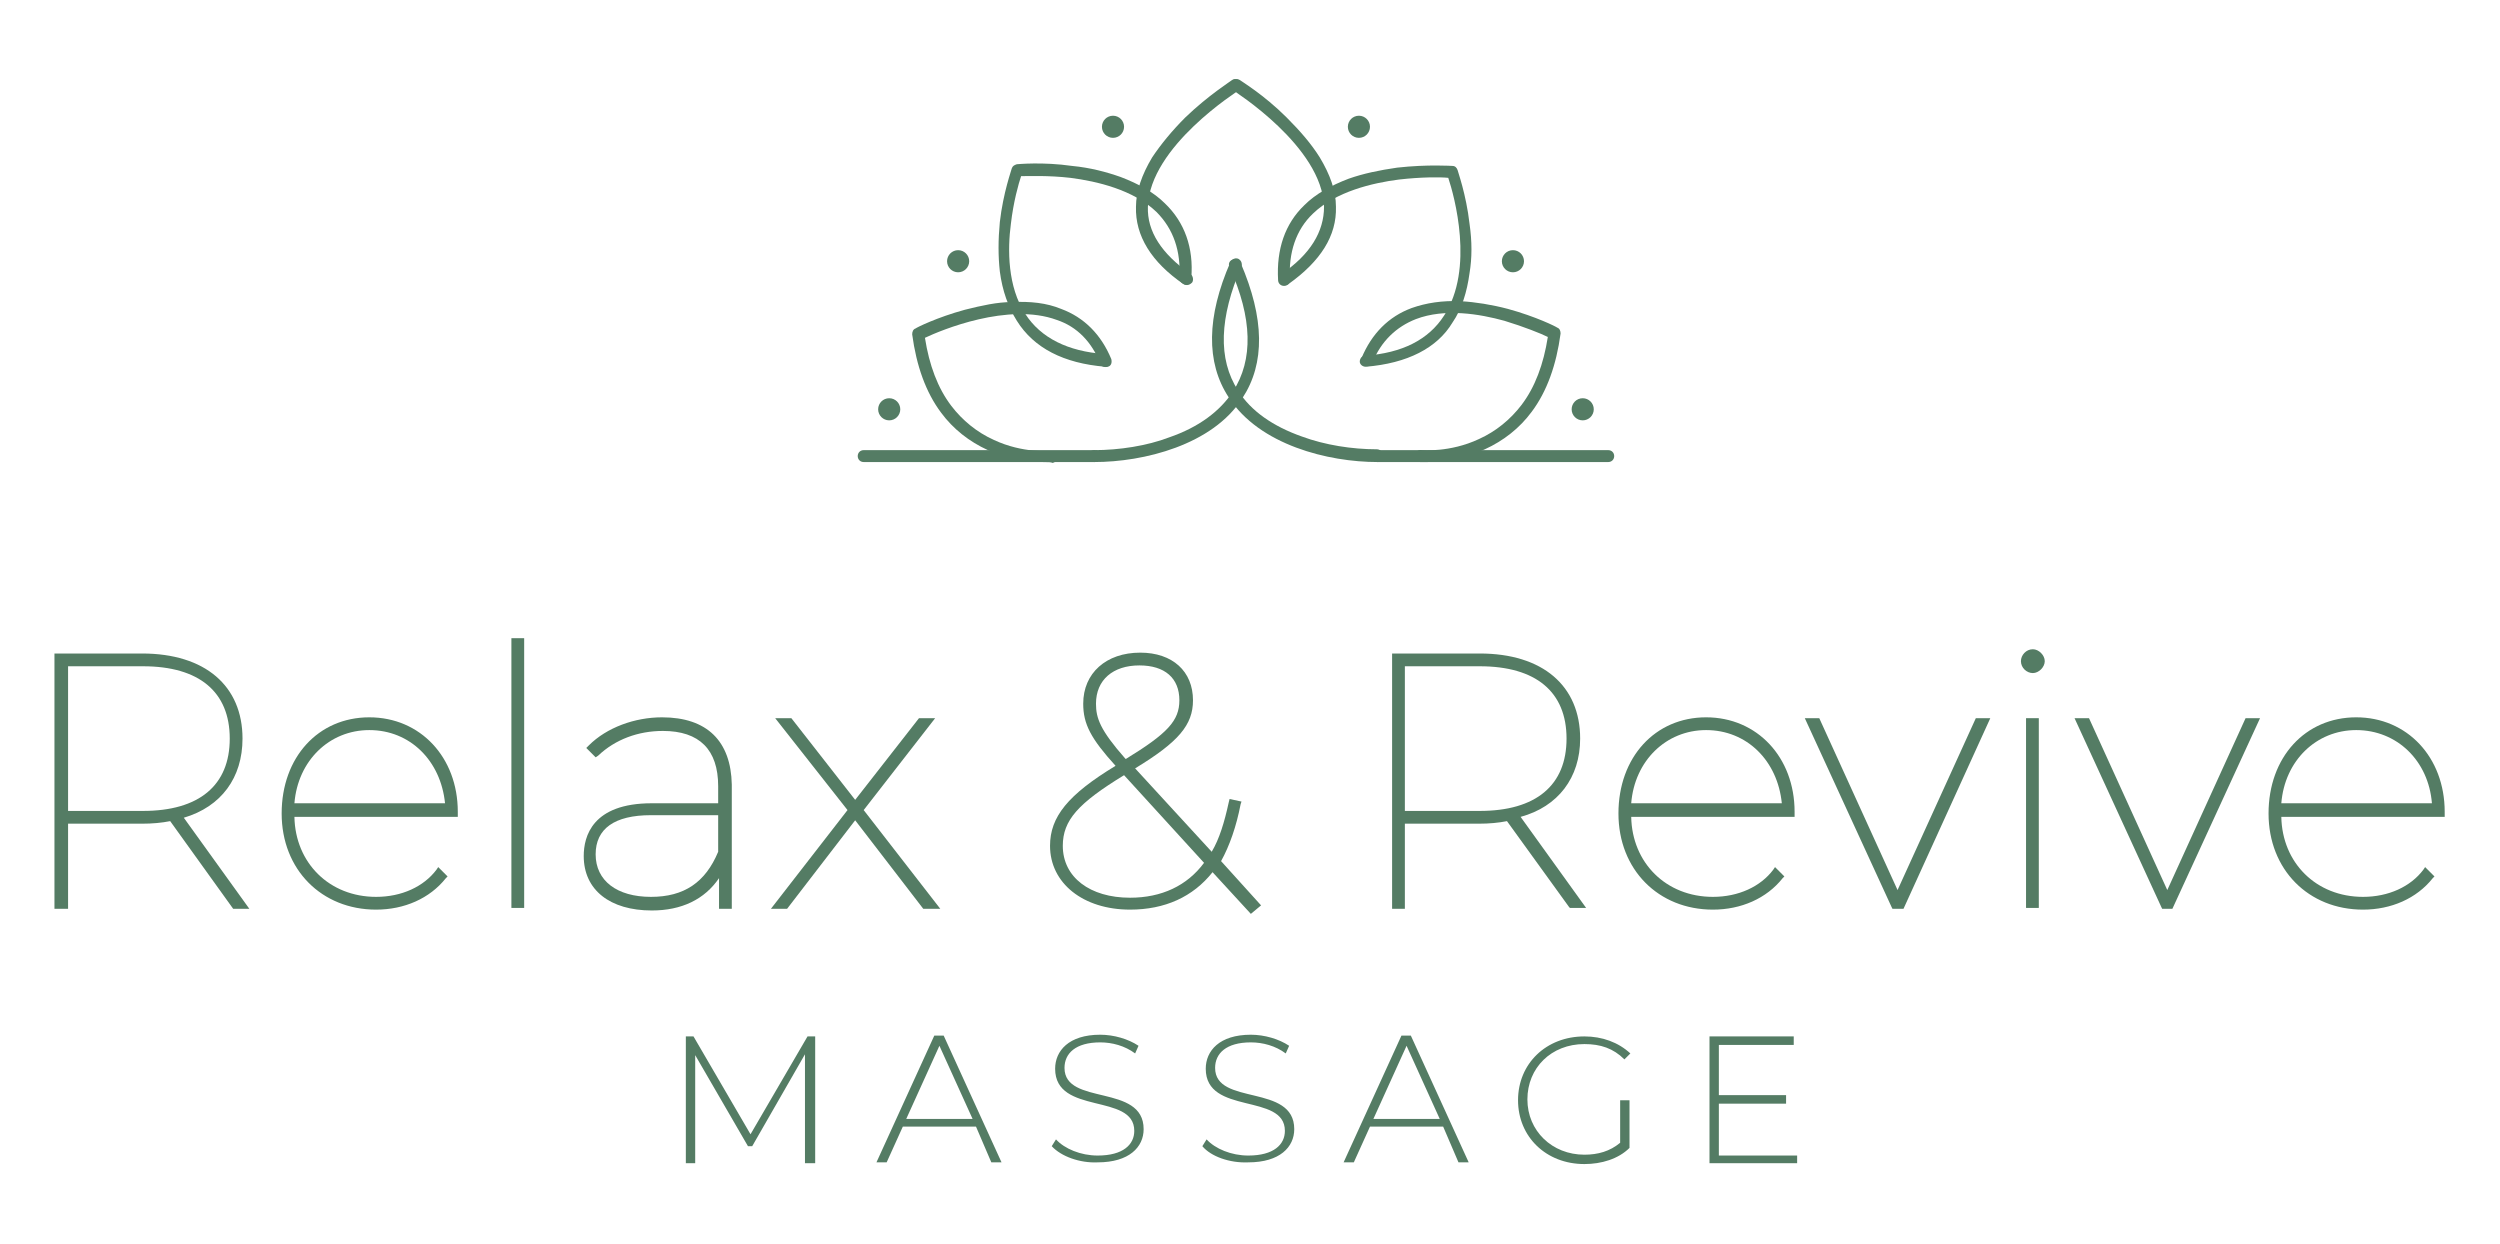 <svg xmlns="http://www.w3.org/2000/svg" xmlns:xlink="http://www.w3.org/1999/xlink" id="Layer_1" x="0px" y="0px" viewBox="0 0 293.8 146.2" style="enable-background:new 0 0 293.8 146.2;" xml:space="preserve"><style type="text/css">	.st0{fill:#547C64;}</style><g>	<g>		<g>			<g>				<g>					<path class="st0" d="M-237.6,54.3c-1.3,0-3.8-0.2-6.6-1.4c-2.2-1-4.1-2.5-5.5-4.4c-1.8-2.4-2.9-5.5-3.4-9.2      c0-0.3,0.1-0.6,0.4-0.7c0.1-0.1,2.5-1.3,5.8-2.2c2-0.5,3.8-0.9,5.5-0.9c2.2-0.1,4.1,0.1,5.8,0.8c2.7,1,4.7,3,5.9,5.9      c0.1,0.4,0,0.8-0.4,0.9c-0.4,0.1-0.8,0-0.9-0.4c-1-2.5-2.7-4.3-5.1-5.1c-5.7-2.1-13.6,1.2-15.5,2.1c0.5,3.2,1.5,5.9,3.1,8      c1.3,1.7,3,3.1,5,4c3.4,1.6,6.7,1.3,6.7,1.3c0.4,0,0.7,0.2,0.8,0.6c0,0.4-0.2,0.7-0.6,0.8C-236.8,54.3-237.1,54.3-237.6,54.3z"></path>					<path class="st0" d="M-230.4,43.1C-230.4,43.1-230.4,43.1-230.4,43.1c-4.9-0.4-8.4-2.2-10.4-5.4c-1-1.6-1.7-3.5-2-5.8      c-0.2-1.8-0.2-3.7,0-5.8c0.4-3.5,1.4-6.2,1.4-6.3c0.1-0.3,0.3-0.4,0.6-0.5c0.1,0,3-0.3,6.5,0.2c2.1,0.2,4,0.7,5.7,1.3      c2.1,0.8,3.9,1.8,5.2,3.1c2.3,2.2,3.4,5.2,3.1,8.8c0,0.4-0.4,0.7-0.7,0.7c-0.4,0-0.7-0.4-0.7-0.7c0.2-3.2-0.7-5.8-2.7-7.8      c-2.7-2.6-7-3.6-10.1-4c-2.6-0.3-4.9-0.2-5.8-0.2c-0.3,0.9-0.9,3-1.2,5.6c-0.4,3-0.4,7.4,1.7,10.6c1.8,2.8,5,4.4,9.3,4.7      c0.4,0,0.7,0.4,0.6,0.7C-229.7,42.8-230,43.1-230.4,43.1z"></path>					<path class="st0" d="M-220.8,33.5c-0.1,0-0.3,0-0.4-0.1c-3.8-2.6-5.7-5.7-5.6-9.1c0-1.8,0.7-3.8,1.9-5.8c1-1.5,2.3-3.1,3.9-4.7      c2.7-2.6,5.4-4.3,5.5-4.4c0.3-0.2,0.8-0.1,1,0.2c0.2,0.3,0.1,0.8-0.2,1l0,0c-0.1,0.1-10.5,6.6-10.7,13.7      c-0.1,2.9,1.6,5.5,5,7.9c0.3,0.2,0.4,0.7,0.2,1C-220.4,33.4-220.6,33.5-220.8,33.5z"></path>					<circle class="st0" cx="-247.7" cy="30.7" r="1.3"></circle>					<circle class="st0" cx="-255.8" cy="48.1" r="1.3"></circle>					<circle class="st0" cx="-229.5" cy="14.9" r="1.3"></circle>					<path class="st0" d="M-231.7,54.3c-0.4,0-0.7-0.3-0.7-0.7c0-0.4,0.3-0.7,0.7-0.7c2.9,0,6.2-0.5,8.8-1.5c3.5-1.2,6-3.1,7.5-5.4      c2.4-3.7,2.3-8.6-0.4-14.6c-0.2-0.4,0-0.8,0.4-0.9c0.4-0.2,0.8,0,0.9,0.4c2.8,6.5,2.9,11.8,0.2,15.9      C-217.8,52.3-225.9,54.3-231.7,54.3z"></path>					<path class="st0" d="M-231.7,54.3h-27.1c-0.4,0-0.7-0.3-0.7-0.7c0-0.4,0.3-0.7,0.7-0.7h27.1c0.4,0,0.7,0.3,0.7,0.7      C-231,54-231.3,54.3-231.7,54.3z"></path>				</g>				<g>					<path class="st0" d="M-192.6,54.3c-0.5,0-0.8,0-0.8,0c-0.4,0-0.7-0.4-0.6-0.8c0-0.4,0.4-0.7,0.8-0.6l0,0c0,0,3.3,0.3,6.7-1.3      c2-0.9,3.7-2.3,5-4c1.6-2.1,2.6-4.8,3.1-8c-0.8-0.4-2.8-1.2-5.1-1.9c-2.9-0.8-7-1.5-10.4-0.2c-2.3,0.9-4.1,2.6-5.1,5.1      c-0.1,0.4-0.5,0.5-0.9,0.4c-0.4-0.1-0.5-0.5-0.4-0.9c1.2-2.9,3.2-4.9,5.9-5.9c1.7-0.6,3.6-0.9,5.8-0.8c1.7,0.1,3.6,0.4,5.5,0.9      c3.3,0.9,5.7,2.1,5.8,2.2c0.3,0.1,0.4,0.4,0.4,0.7c-0.5,3.7-1.6,6.8-3.4,9.2c-1.4,1.9-3.3,3.4-5.5,4.4      C-188.7,54.1-191.3,54.3-192.6,54.3z"></path>					<path class="st0" d="M-199.8,43.1c-0.4,0-0.7-0.3-0.7-0.6c0-0.4,0.3-0.7,0.6-0.7c4.4-0.3,7.5-1.9,9.3-4.7      c3.6-5.5,1.2-14.1,0.5-16.2c-0.9-0.1-3.2-0.1-5.8,0.2c-3.1,0.4-7.4,1.4-10.1,4c-2,1.9-2.9,4.6-2.7,7.8c0,0.4-0.3,0.7-0.7,0.7      c-0.4,0-0.7-0.3-0.7-0.7c-0.2-3.6,0.8-6.6,3.1-8.8c1.3-1.3,3.1-2.3,5.2-3.1c1.7-0.6,3.6-1,5.7-1.3c3.6-0.4,6.4-0.2,6.5-0.2      c0.3,0,0.5,0.2,0.6,0.5c0,0.1,1,2.8,1.4,6.3c0.3,2.1,0.3,4,0,5.8c-0.3,2.2-0.9,4.2-2,5.8C-191.4,40.9-194.9,42.7-199.8,43.1      C-199.7,43.1-199.7,43.1-199.8,43.1z"></path>					<path class="st0" d="M-209.3,33.5c-0.2,0-0.4-0.1-0.6-0.3c-0.2-0.3-0.1-0.7,0.2-1c3.4-2.3,5-5,5-7.9      c-0.2-7.1-10.6-13.6-10.7-13.7c-0.3-0.2-0.4-0.6-0.2-1c0.2-0.3,0.6-0.4,1-0.2c0.1,0.1,2.8,1.7,5.5,4.4c1.6,1.6,2.9,3.1,3.9,4.7      c1.2,2,1.9,3.9,1.9,5.8c0.1,3.4-1.8,6.4-5.6,9.1C-209.1,33.5-209.2,33.5-209.3,33.5z"></path>					<circle class="st0" cx="-182.5" cy="30.7" r="1.3"></circle>					<circle class="st0" cx="-174.3" cy="48.1" r="1.3"></circle>					<circle class="st0" cx="-200.6" cy="14.9" r="1.3"></circle>					<path class="st0" d="M-198.4,54.3c-5.8,0-13.9-2-17.5-7.6c-2.7-4.1-2.6-9.5,0.2-15.9c0.2-0.4,0.6-0.5,0.9-0.4      c0.4,0.2,0.5,0.6,0.4,0.9c-2.6,6-2.8,10.9-0.4,14.6c1.5,2.4,4.1,4.2,7.5,5.4c2.7,1,5.9,1.5,8.8,1.5c0.4,0,0.7,0.3,0.7,0.7      C-197.7,54-198,54.3-198.4,54.3z"></path>					<path class="st0" d="M-171.3,54.3h-27.1c-0.4,0-0.7-0.3-0.7-0.7c0-0.4,0.3-0.7,0.7-0.7h27.1c0.4,0,0.7,0.3,0.7,0.7      C-170.6,54-170.9,54.3-171.3,54.3z"></path>				</g>			</g>		</g>		<g>			<path class="st0" d="M-332.7,106.4l-7.4-10.3c-1,0.2-2.2,0.3-3.4,0.3h-9.1v10h-0.8V77.2h9.9c7.2,0,11.5,3.6,11.5,9.6    c0,4.7-2.6,7.9-7.2,9.1l7.6,10.5H-332.7z M-343.5,95.6c6.9,0,10.6-3.2,10.6-8.8s-3.7-8.8-10.6-8.8h-9.2v17.6H-343.5z"></path>			<path class="st0" d="M-306.9,95.6h-19.2c0,6,4.3,10.2,10,10.2c2.9,0,5.6-1.1,7.4-3.3l0.6,0.6c-1.9,2.3-4.8,3.6-7.9,3.6    c-6.2,0-10.8-4.6-10.8-11s4.3-10.9,10-10.9c5.7,0,10,4.4,10,10.7V95.6z M-326.1,94.8h18.4c-0.3-5.3-4.1-9.3-9.2-9.3    S-325.8,89.4-326.1,94.8z"></path>			<path class="st0" d="M-299.8,75.4h0.8v31h-0.8V75.4z"></path>			<path class="st0" d="M-274.7,92.2v14.2h-0.8v-4.6c-1.4,2.9-4.2,4.7-8.2,4.7c-4.8,0-7.6-2.4-7.6-6.1c0-3.1,1.9-5.8,7.7-5.8h8.2    v-2.4c0-4.5-2.4-6.8-6.9-6.8c-3.2,0-6,1.2-7.9,3l-0.6-0.6c2-2,5.1-3.2,8.4-3.2C-277.4,84.7-274.7,87.3-274.7,92.2z M-275.6,100.2    v-4.8h-8.2c-4.9,0-6.8,2.1-6.8,5c0,3.3,2.5,5.3,6.8,5.3C-279.6,105.7-277,103.7-275.6,100.2z"></path>			<path class="st0" d="M-251.6,106.4l-8.1-10.6l-8.2,10.6h-1l8.7-11.2l-8.2-10.4h1l7.6,9.8l7.6-9.8h1l-8.1,10.4l8.8,11.2H-251.6z"></path>			<path class="st0" d="M-213.3,106.8l-4.5-4.9c-2.3,3.1-5.6,4.6-9.7,4.6c-5.3,0-9.1-2.8-9.1-7.1c0-3.2,1.9-5.8,7.9-9.4l-0.3-0.3    c-3-3.2-3.7-4.8-3.7-7c0-3.4,2.4-5.6,6.3-5.6c3.6,0,5.9,2,5.9,5.2c0,2.8-1.7,4.7-7,7.9l9.6,10.4c1-1.7,1.8-3.8,2.3-6.4l0.7,0.2    c-0.5,2.7-1.4,5-2.5,6.7l4.6,5.1L-213.3,106.8z M-218.3,101.3l-9.8-10.7c-5.9,3.6-7.6,5.7-7.6,8.8c0,3.9,3.4,6.4,8.2,6.4    C-223.6,105.8-220.5,104.4-218.3,101.3z M-228.2,89.3l0.3,0.3c5.1-3.1,6.7-4.7,6.7-7.4s-1.8-4.4-5.1-4.4c-3.5,0-5.5,2-5.5,4.8    C-231.8,84.7-231.1,86.1-228.2,89.3z"></path>			<path class="st0" d="M-175.6,106.4l-7.4-10.3c-1,0.2-2.2,0.3-3.4,0.3h-9.1v10h-0.8V77.2h9.9c7.2,0,11.5,3.6,11.5,9.6    c0,4.7-2.6,7.9-7.2,9.1l7.6,10.5H-175.6z M-186.4,95.6c6.9,0,10.6-3.2,10.6-8.8s-3.7-8.8-10.6-8.8h-9.2v17.6H-186.4z"></path>			<path class="st0" d="M-149.7,95.6H-169c0,6,4.3,10.2,10,10.2c2.9,0,5.6-1.1,7.4-3.3l0.6,0.6c-1.9,2.3-4.8,3.6-7.9,3.6    c-6.2,0-10.8-4.6-10.8-11s4.3-10.9,10-10.9c5.7,0,10,4.4,10,10.7V95.6z M-169,94.8h18.4c-0.3-5.3-4.1-9.3-9.2-9.3    S-168.7,89.4-169,94.8z"></path>			<path class="st0" d="M-126.9,84.8l-9.9,21.6h-0.8l-9.9-21.6h1l9.4,20.6l9.4-20.6H-126.9z"></path>			<path class="st0" d="M-122.5,77.7c0-0.6,0.5-1.1,1.1-1.1c0.6,0,1.1,0.5,1.1,1.1c0,0.6-0.5,1.1-1.1,1.1    C-122,78.8-122.5,78.3-122.5,77.7z M-121.9,84.8h0.8v21.6h-0.8V84.8z"></path>			<path class="st0" d="M-95.2,84.8l-9.9,21.6h-0.8l-9.9-21.6h1l9.4,20.6l9.4-20.6H-95.2z"></path>			<path class="st0" d="M-73.3,95.6h-19.2c0,6,4.3,10.2,10,10.2c2.9,0,5.6-1.1,7.4-3.3l0.6,0.6c-1.9,2.3-4.8,3.6-7.9,3.6    c-6.2,0-10.8-4.6-10.8-11s4.3-10.9,10-10.9c5.7,0,10,4.4,10,10.7V95.6z M-92.6,94.8h18.4c-0.3-5.3-4.1-9.3-9.2-9.3    S-92.3,89.4-92.6,94.8z"></path>		</g>		<g>			<g>				<path class="st0" d="M-265.7,136.6l0-12.7l-6.2,10.8h-0.5l-6.2-10.7v12.7h-1.1v-14.9h0.9l6.7,11.5l6.7-11.5h0.9l0,14.9H-265.7z"></path>				<path class="st0" d="M-245.6,132.4h-8.6l-1.9,4.2h-1.2l6.8-14.9h1.1l6.8,14.9h-1.2L-245.6,132.4z M-246,131.5l-3.9-8.6l-3.9,8.6     H-246z"></path>				<path class="st0" d="M-236.7,134.7l0.5-0.8c1,1.1,2.9,1.9,4.9,1.9c3,0,4.3-1.3,4.3-2.9c0-4.5-9.3-1.8-9.3-7.3c0-2.1,1.6-4,5.3-4     c1.6,0,3.3,0.5,4.5,1.3l-0.4,0.9c-1.2-0.9-2.7-1.3-4.1-1.3c-2.9,0-4.2,1.3-4.2,3c0,4.5,9.3,1.8,9.3,7.2c0,2.1-1.7,3.9-5.4,3.9     C-233.4,136.7-235.6,135.9-236.7,134.7z"></path>				<path class="st0" d="M-219,134.7l0.5-0.8c1,1.1,2.9,1.9,4.9,1.9c3,0,4.3-1.3,4.3-2.9c0-4.5-9.3-1.8-9.3-7.3c0-2.1,1.6-4,5.3-4     c1.6,0,3.3,0.5,4.5,1.3l-0.4,0.9c-1.2-0.9-2.7-1.3-4.1-1.3c-2.9,0-4.2,1.3-4.2,3c0,4.5,9.3,1.8,9.3,7.2c0,2.1-1.7,3.9-5.4,3.9     C-215.8,136.7-218,135.9-219,134.7z"></path>				<path class="st0" d="M-190.7,132.4h-8.6l-1.9,4.2h-1.2l6.8-14.9h1.1l6.8,14.9h-1.2L-190.7,132.4z M-191.1,131.5l-3.9-8.6     l-3.9,8.6H-191.1z"></path>				<path class="st0" d="M-169.8,129.3h1v5.6c-1.3,1.3-3.3,1.9-5.3,1.9c-4.5,0-7.8-3.2-7.8-7.5s3.3-7.5,7.8-7.5c2.1,0,4,0.7,5.4,2     l-0.7,0.7c-1.3-1.3-2.8-1.8-4.7-1.8c-3.9,0-6.7,2.8-6.7,6.5c0,3.7,2.9,6.5,6.7,6.5c1.6,0,3-0.4,4.2-1.4V129.3z"></path>				<path class="st0" d="M-149.1,135.7v1h-10.3v-14.9h9.9v1h-8.9v5.9h7.9v1h-7.9v6.1H-149.1z"></path>			</g>		</g>	</g></g><image style="overflow:visible;" width="36" height="24" transform="matrix(1 0 0 1 157.447 151.938)"></image><image style="overflow:visible;" width="81" height="14" transform="matrix(1 0 0 1 58.736 161.938)"></image><g>	<g>		<g>			<g>				<g>					<path class="st0" d="M122.7,54.3c-1.3,0-3.8-0.2-6.6-1.4c-2.2-1-4.1-2.5-5.5-4.4c-1.8-2.4-2.9-5.5-3.4-9.2      c0-0.3,0.1-0.6,0.4-0.7c0.1-0.1,2.5-1.3,5.8-2.2c2-0.5,3.8-0.9,5.5-0.9c2.2-0.1,4.1,0.1,5.8,0.8c2.7,1,4.7,3,5.9,5.9      c0.1,0.4,0,0.8-0.4,0.9c-0.4,0.1-0.8,0-0.9-0.4c-1-2.5-2.7-4.3-5.1-5.1c-5.7-2.1-13.6,1.2-15.5,2.1c0.5,3.2,1.5,5.9,3.1,8      c1.3,1.7,3,3.1,5,4c3.4,1.6,6.7,1.3,6.7,1.3c0.4,0,0.7,0.2,0.8,0.6s-0.2,0.7-0.6,0.8C123.5,54.3,123.2,54.3,122.7,54.3z"></path>					<path class="st0" d="M129.9,43.1C129.9,43.1,129.9,43.1,129.9,43.1c-4.9-0.4-8.4-2.2-10.4-5.4c-1-1.6-1.7-3.5-2-5.8      c-0.2-1.8-0.2-3.7,0-5.8c0.4-3.5,1.4-6.2,1.4-6.3c0.1-0.3,0.3-0.4,0.6-0.5c0.1,0,3-0.3,6.5,0.2c2.1,0.2,4,0.7,5.7,1.3      c2.1,0.8,3.9,1.8,5.2,3.1c2.3,2.2,3.4,5.2,3.1,8.8c0,0.4-0.4,0.7-0.7,0.7c-0.4,0-0.7-0.4-0.7-0.7c0.2-3.2-0.7-5.8-2.7-7.8      c-2.7-2.6-7-3.6-10.1-4c-2.6-0.3-4.9-0.2-5.8-0.2c-0.3,0.9-0.9,3-1.2,5.6c-0.4,3-0.4,7.4,1.7,10.6c1.8,2.8,5,4.4,9.3,4.7      c0.4,0,0.7,0.4,0.6,0.7C130.6,42.8,130.3,43.1,129.9,43.1z"></path>					<path class="st0" d="M139.5,33.5c-0.1,0-0.3,0-0.4-0.1c-3.8-2.6-5.7-5.7-5.6-9.1c0-1.8,0.7-3.8,1.9-5.8c1-1.5,2.3-3.1,3.9-4.7      c2.7-2.6,5.4-4.3,5.5-4.4c0.3-0.2,0.8-0.1,1,0.2c0.2,0.3,0.1,0.8-0.2,1l0,0c-0.1,0.1-10.5,6.6-10.7,13.7      c-0.1,2.9,1.6,5.5,5,7.9c0.3,0.2,0.4,0.7,0.2,1C139.9,33.4,139.7,33.5,139.5,33.5z"></path>					<circle class="st0" cx="112.6" cy="30.7" r="1.3"></circle>					<circle class="st0" cx="104.5" cy="48.1" r="1.3"></circle>					<circle class="st0" cx="130.8" cy="14.9" r="1.3"></circle>					<path class="st0" d="M128.6,54.3c-0.4,0-0.7-0.3-0.7-0.7c0-0.4,0.3-0.7,0.7-0.7c2.9,0,6.2-0.5,8.8-1.5c3.5-1.2,6-3.1,7.5-5.4      c2.4-3.7,2.3-8.6-0.4-14.6c-0.2-0.4,0-0.8,0.4-0.9c0.4-0.2,0.8,0,0.9,0.4c2.8,6.5,2.9,11.8,0.2,15.9      C142.5,52.3,134.4,54.3,128.6,54.3z"></path>					<path class="st0" d="M128.6,54.3h-27.1c-0.4,0-0.7-0.3-0.7-0.7c0-0.4,0.3-0.7,0.7-0.7h27.1c0.4,0,0.7,0.3,0.7,0.7      C129.3,54,129,54.3,128.6,54.3z"></path>				</g>				<g>					<path class="st0" d="M167.7,54.3c-0.5,0-0.8,0-0.8,0c-0.4,0-0.7-0.4-0.6-0.8c0-0.4,0.4-0.7,0.8-0.6l0,0c0,0,3.3,0.3,6.7-1.3      c2-0.9,3.7-2.3,5-4c1.6-2.1,2.6-4.8,3.1-8c-0.8-0.4-2.8-1.2-5.1-1.9c-2.9-0.8-7-1.5-10.4-0.2c-2.3,0.9-4.1,2.6-5.1,5.1      c-0.1,0.4-0.5,0.5-0.9,0.4c-0.4-0.1-0.5-0.5-0.4-0.9c1.2-2.9,3.2-4.9,5.9-5.9c1.7-0.6,3.6-0.9,5.8-0.8c1.7,0.1,3.6,0.4,5.5,0.9      c3.3,0.9,5.7,2.1,5.8,2.2c0.3,0.1,0.4,0.4,0.4,0.7c-0.5,3.7-1.6,6.8-3.4,9.2c-1.4,1.9-3.3,3.4-5.5,4.4      C171.6,54.1,169,54.3,167.7,54.3z"></path>					<path class="st0" d="M160.5,43.1c-0.4,0-0.7-0.3-0.7-0.6c0-0.4,0.3-0.7,0.6-0.7c4.4-0.3,7.5-1.9,9.3-4.7      c3.6-5.5,1.2-14.1,0.5-16.2c-0.9-0.1-3.2-0.1-5.8,0.2c-3.1,0.4-7.4,1.4-10.1,4c-2,1.9-2.9,4.6-2.7,7.8c0,0.4-0.3,0.7-0.7,0.7      c-0.4,0-0.7-0.3-0.7-0.7c-0.2-3.6,0.8-6.6,3.1-8.8c1.3-1.3,3.1-2.3,5.2-3.1c1.7-0.6,3.6-1,5.7-1.3c3.6-0.4,6.4-0.2,6.5-0.2      c0.3,0,0.5,0.2,0.6,0.5c0,0.1,1,2.8,1.4,6.3c0.3,2.1,0.3,4,0,5.8c-0.3,2.2-0.9,4.2-2,5.8C168.9,40.9,165.4,42.7,160.5,43.1      C160.6,43.1,160.6,43.1,160.5,43.1z"></path>					<path class="st0" d="M151,33.5c-0.2,0-0.4-0.1-0.6-0.3c-0.2-0.3-0.1-0.7,0.2-1c3.4-2.3,5-5,5-7.9c-0.2-7.1-10.6-13.6-10.7-13.7      c-0.3-0.2-0.4-0.6-0.2-1c0.2-0.3,0.6-0.4,1-0.2c0.1,0.1,2.8,1.7,5.5,4.4c1.6,1.6,2.9,3.1,3.9,4.7c1.2,2,1.9,3.9,1.9,5.8      c0.1,3.4-1.8,6.4-5.6,9.1C151.2,33.5,151.1,33.5,151,33.5z"></path>					<circle class="st0" cx="177.8" cy="30.7" r="1.3"></circle>					<circle class="st0" cx="186" cy="48.1" r="1.3"></circle>					<circle class="st0" cx="159.7" cy="14.9" r="1.3"></circle>					<path class="st0" d="M161.9,54.3c-5.8,0-13.9-2-17.5-7.6c-2.7-4.1-2.6-9.5,0.2-15.9c0.2-0.4,0.6-0.5,0.9-0.4      c0.4,0.2,0.5,0.6,0.4,0.9c-2.6,6-2.8,10.9-0.4,14.6c1.5,2.4,4.1,4.2,7.5,5.4c2.7,1,5.9,1.5,8.8,1.5c0.4,0,0.7,0.3,0.7,0.7      C162.6,54,162.3,54.3,161.9,54.3z"></path>					<path class="st0" d="M189,54.3h-27.1c-0.4,0-0.7-0.3-0.7-0.7c0-0.4,0.3-0.7,0.7-0.7H189c0.4,0,0.7,0.3,0.7,0.7      C189.7,54,189.4,54.3,189,54.3z"></path>				</g>			</g>		</g>	</g>	<g>		<g>			<polygon class="st0" points="109.9,84.4 108,84.4 100.5,94 93,84.4 91.1,84.4 99.6,95.2 90.6,106.8 92.5,106.8 100.5,96.4     108.5,106.8 110.5,106.8 101.5,95.2    "></polygon>			<rect x="60.1" y="75" class="st0" width="1.5" height="31.7"></rect>			<path class="st0" d="M43.4,84.3c-6,0-10.3,4.7-10.3,11.3c0,6.6,4.7,11.3,11.1,11.3c3.3,0,6.3-1.3,8.2-3.7l0.2-0.2l-1.1-1.1    l-0.2,0.3c-1.5,2-4.1,3.2-7.1,3.2c-5.5,0-9.5-4-9.6-9.4h19.2v-0.6C53.8,89,49.4,84.3,43.4,84.3z M52.3,94.4H34.6    c0.4-5,4.1-8.6,8.8-8.6C48.2,85.8,51.8,89.4,52.3,94.4z"></path>			<path class="st0" d="M77.8,84.3c-3.2,0-6.5,1.2-8.6,3.3l-0.3,0.3L70,89l0.3-0.2c2-1.9,4.7-2.9,7.6-2.9c4.3,0,6.5,2.2,6.5,6.5v2    h-7.8c-7,0-8,3.9-8,6.2c0,4,3.1,6.4,8,6.4c3.5,0,6.2-1.3,7.9-3.8v3.6h1.5V92.2C85.9,87.1,83.1,84.3,77.8,84.3z M76.5,105.4    c-4,0-6.5-1.9-6.5-5c0-3,2.2-4.6,6.5-4.6h7.9v4.3C82.9,103.7,80.4,105.4,76.5,105.4z"></path>			<path class="st0" d="M28.5,86.8c0-6.2-4.4-10-11.8-10H6.4v30H8v-10h8.7c1.2,0,2.3-0.1,3.3-0.3l7.4,10.3h1.9l-7.7-10.7    C26,94.8,28.5,91.4,28.5,86.8z M27,86.8c0,5.5-3.6,8.5-10.2,8.5H8V78.3h8.8C23.4,78.3,27,81.3,27,86.8z"></path>			<polygon class="st0" points="223,104.6 213.8,84.4 212.1,84.4 222.3,106.6 222.4,106.8 223.7,106.8 233.9,84.4 232.2,84.4    "></polygon>			<path class="st0" d="M238.9,76.3c-0.8,0-1.4,0.7-1.4,1.4c0,0.8,0.7,1.4,1.4,1.4s1.4-0.7,1.4-1.4C240.3,77,239.6,76.3,238.9,76.3z    "></path>			<polygon class="st0" points="254.7,104.6 245.5,84.4 243.8,84.4 254,106.6 254.1,106.8 255.3,106.8 265.6,84.4 263.9,84.4    "></polygon>			<path class="st0" d="M145.8,94.5l0.1-0.3l-1.4-0.3l-0.1,0.4c-0.5,2.3-1.1,4.3-2,5.8l-9-9.8c5.1-3.1,6.8-5.1,6.8-8    c0-3.4-2.4-5.6-6.2-5.6c-4,0-6.7,2.4-6.7,6c0,2.4,0.9,4.1,3.8,7.3l0,0c-5.6,3.4-7.7,6-7.7,9.4c0,4.4,3.9,7.5,9.4,7.5    c4.1,0,7.4-1.5,9.7-4.4l4.5,4.9l1.2-1l-4.7-5.2C144.5,99.4,145.3,97.1,145.8,94.5z M132.1,91.1l9.4,10.3c-2,2.7-5,4.1-8.7,4.1    c-4.7,0-7.9-2.4-7.9-6.1C124.9,96.4,126.7,94.4,132.1,91.1z M128.8,82.7c0-2.8,2-4.5,5.1-4.5c3,0,4.7,1.5,4.7,4.1    c0,2.4-1.4,3.9-6.3,6.9l-0.1-0.1C129.3,85.8,128.8,84.4,128.8,82.7z"></path>			<path class="st0" d="M287.3,95.4c0-6.4-4.4-11.1-10.4-11.1c-6,0-10.3,4.7-10.3,11.3c0,6.6,4.7,11.3,11.1,11.3    c3.3,0,6.3-1.3,8.2-3.7l0.2-0.2l-1.1-1.1l-0.2,0.3c-1.5,2-4.1,3.2-7.1,3.2c-5.5,0-9.5-4-9.6-9.4h19.2V95.4z M285.8,94.4h-17.7    c0.4-5,4.1-8.6,8.8-8.6C281.7,85.8,285.4,89.4,285.8,94.4z"></path>			<path class="st0" d="M185.7,86.8c0-6.2-4.4-10-11.8-10h-10.3v30h1.5v-10h8.7c1.2,0,2.3-0.1,3.3-0.3l7.3,10.1l0.1,0.1h1.9    l-7.7-10.7C183.1,94.8,185.7,91.4,185.7,86.8z M184.1,86.8c0,5.5-3.6,8.5-10.2,8.5h-8.8V78.3h8.8    C180.5,78.3,184.1,81.3,184.1,86.8z"></path>			<path class="st0" d="M200.5,84.3c-6,0-10.3,4.7-10.3,11.3c0,6.6,4.7,11.3,11.1,11.3c3.3,0,6.3-1.3,8.2-3.7l0.2-0.2l-1.1-1.1    l-0.2,0.3c-1.5,2-4.1,3.2-7.1,3.2c-5.5,0-9.5-4-9.6-9.4h19.2v-0.6C210.9,89,206.5,84.3,200.5,84.3z M209.4,94.4h-17.7    c0.4-5,4.1-8.6,8.8-8.6C205.3,85.8,208.9,89.4,209.4,94.4z"></path>			<rect x="238.1" y="84.4" class="st0" width="1.5" height="22.3"></rect>		</g>	</g>	<g>		<g>			<path class="st0" d="M94.6,136.6l0-12.7l-6.2,10.8h-0.5l-6.2-10.7v12.7h-1.1v-14.9h0.9l6.7,11.5l6.7-11.5h0.9l0,14.9H94.6z"></path>			<path class="st0" d="M114.7,132.4h-8.6l-1.9,4.2H103l6.8-14.9h1.1l6.8,14.9h-1.2L114.7,132.4z M114.3,131.5l-3.9-8.6l-3.9,8.6    H114.3z"></path>			<path class="st0" d="M123.6,134.7l0.5-0.8c1,1.1,2.9,1.9,4.9,1.9c3,0,4.3-1.3,4.3-2.9c0-4.5-9.3-1.8-9.3-7.3c0-2.1,1.6-4,5.3-4    c1.6,0,3.3,0.5,4.5,1.3l-0.4,0.9c-1.2-0.9-2.7-1.3-4.1-1.3c-2.9,0-4.2,1.3-4.2,3c0,4.5,9.3,1.8,9.3,7.2c0,2.1-1.7,3.9-5.4,3.9    C126.9,136.7,124.7,135.9,123.6,134.7z"></path>			<path class="st0" d="M141.3,134.7l0.5-0.8c1,1.1,2.9,1.9,4.9,1.9c3,0,4.3-1.3,4.3-2.9c0-4.5-9.3-1.8-9.3-7.3c0-2.1,1.6-4,5.3-4    c1.6,0,3.3,0.5,4.5,1.3l-0.4,0.9c-1.2-0.9-2.7-1.3-4.1-1.3c-2.9,0-4.2,1.3-4.2,3c0,4.5,9.3,1.8,9.3,7.2c0,2.1-1.7,3.9-5.4,3.9    C144.5,136.7,142.3,135.9,141.3,134.7z"></path>			<path class="st0" d="M169.6,132.4H161l-1.9,4.2h-1.2l6.8-14.9h1.1l6.8,14.9h-1.2L169.6,132.4z M169.2,131.5l-3.9-8.6l-3.9,8.6    H169.2z"></path>			<path class="st0" d="M190.5,129.3h1v5.6c-1.3,1.3-3.3,1.9-5.3,1.9c-4.5,0-7.8-3.2-7.8-7.5s3.3-7.5,7.8-7.5c2.1,0,4,0.7,5.4,2    l-0.7,0.7c-1.3-1.3-2.8-1.8-4.7-1.8c-3.9,0-6.7,2.8-6.7,6.5c0,3.7,2.9,6.5,6.7,6.5c1.6,0,3-0.4,4.2-1.4V129.3z"></path>			<path class="st0" d="M211.2,135.7v1h-10.3v-14.9h9.9v1H202v5.9h7.9v1H202v6.1H211.2z"></path>		</g>	</g></g></svg>